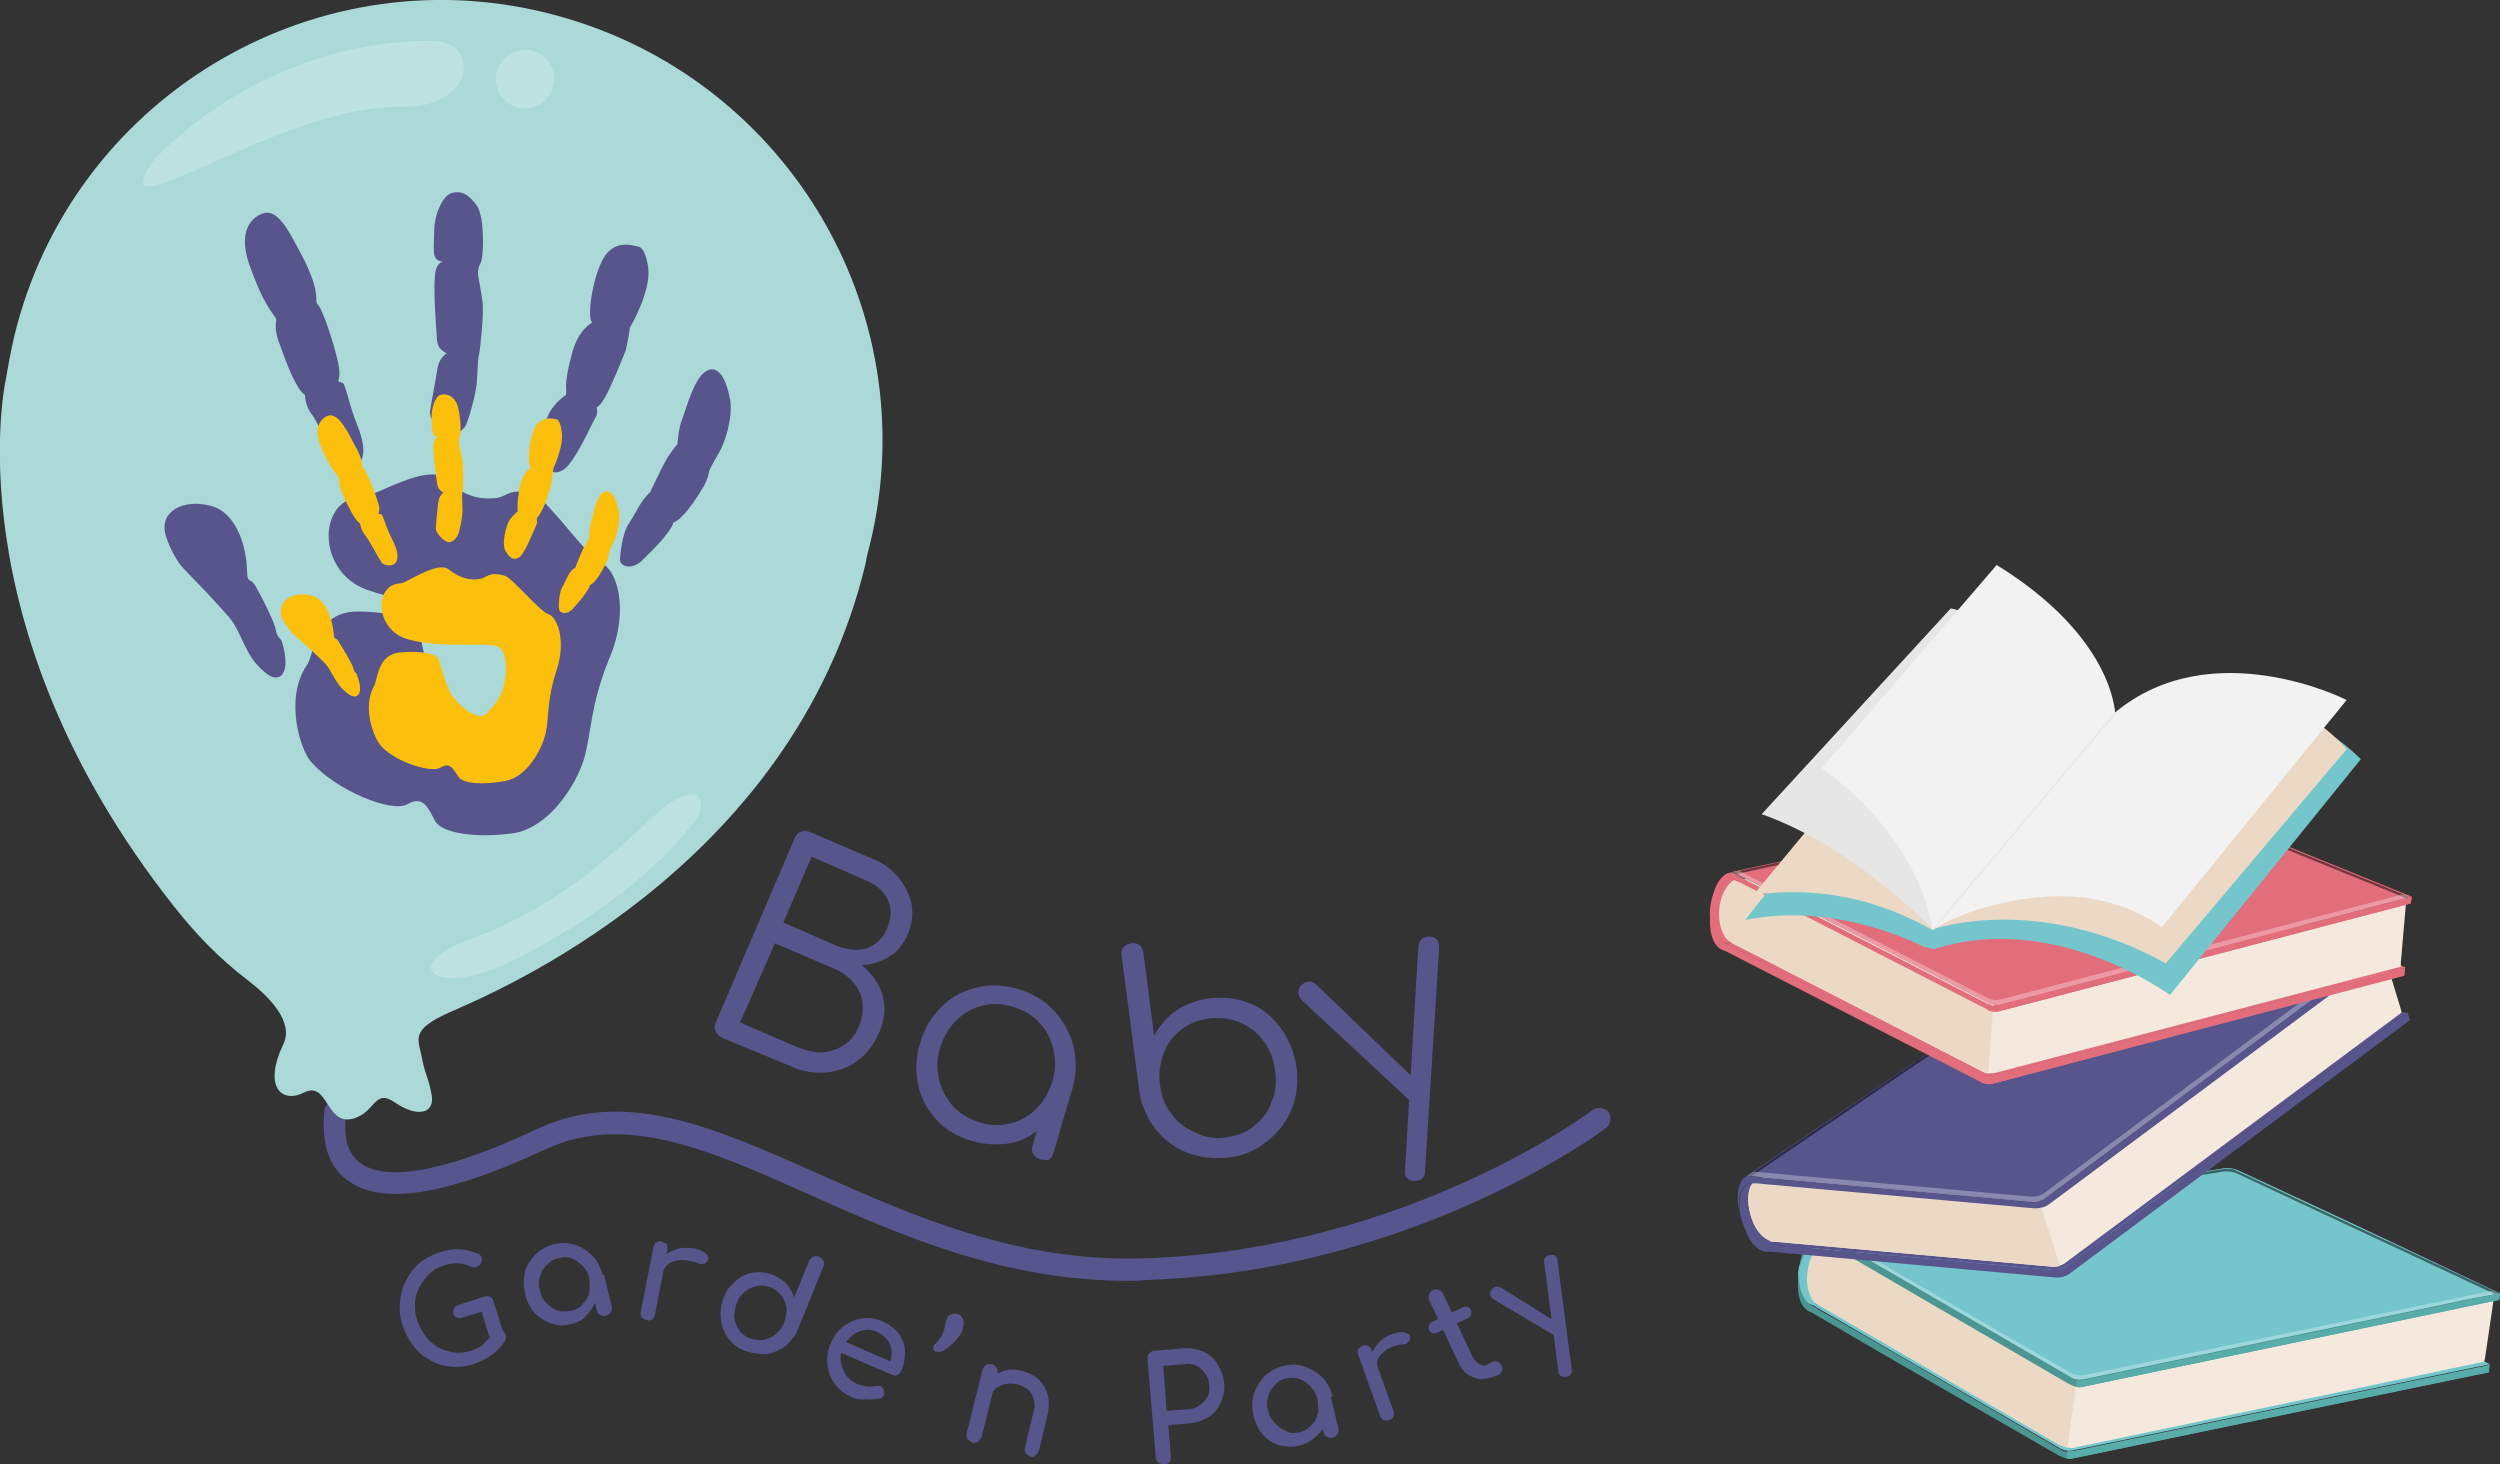 <svg xmlns="http://www.w3.org/2000/svg" id="Calque_1" x="0" y="0" viewBox="0 0 300 175.7" style="enable-background:new 0 0 300 175.7" xml:space="preserve"><rect x="0" y="0" width="300" height="175.7" fill="#333333" stroke="none"/><style>.st1{fill:#58558d}.st3{fill:#bee2e2}.st4{fill:#fcc00c}.st5{fill:#74c6cc}.st6{fill:#4b9592}.st7{fill:#f4e9dc}.st8{fill:#ebd9c6}.st9{opacity:.5;fill:#020203}.st10{opacity:.3;fill:#fff}.st11{fill:#58adab}.st12{fill:#e26d7b}.st13{fill:#e6e6e6}.st14{fill:#f2f2f2}</style><path d="M135.4 153.7c-15 0-27.4-5.5-38.4-10.4-11.8-5.3-22-9.8-31.5-5.4-11.8 5.5-19.6 6.8-23.7 3.8-2.3-1.6-3.2-4.3-2.9-8v-.2c0-.6.3-1.1.9-1.3.7-.2 1.4.2 1.7.9.1.3.1.5 0 .9-.1 1-.4 4.1 1.8 5.6 2.2 1.6 7.7 2.2 21.1-4.1 10.6-5 21.3-.2 33.7 5.3 11.2 5 23.9 10.7 39.2 10.2 31.4-1 53.6-17.6 53.8-17.8.6-.4 1.4-.3 1.9.2.4.6.3 1.4-.2 1.9-.2.2-23 17.3-55.3 18.3-.8.1-1.4.1-2.1.1zM39 133.8z" style="fill:#58558e"></path><path class="st1" d="M86.8 124.6c-.4-.2-.7-.4-.9-.8-.2-.3-.2-.7 0-1.1l9.5-22.2c.2-.4.4-.6.7-.7.3-.1.7-.1 1 0l7.7 3.3c1.3.5 2.3 1.3 3.1 2.3.8 1 1.3 2.1 1.5 3.2.2 1.2 0 2.4-.5 3.6-.5 1.1-1.2 2-2.2 2.6-1 .6-2.1 1-3.3 1 1.2 1 2.1 2.2 2.5 3.6.4 1.4.3 2.9-.4 4.5-.6 1.4-1.5 2.6-2.6 3.4-1.1.8-2.4 1.3-3.8 1.4-1.4.1-2.9-.1-4.3-.8l-8-3.3zm2-1.9 7 3c1 .4 2 .6 2.9.6 1-.1 1.8-.4 2.6-.9s1.4-1.3 1.8-2.3c.4-.9.5-1.9.4-2.8-.1-.9-.5-1.7-1.1-2.4-.6-.7-1.4-1.3-2.4-1.7l-7-3-4.2 9.5zm5.2-12 6.4 2.8c1.3.5 2.5.6 3.6.3 1.1-.4 2-1.2 2.5-2.5s.5-2.4 0-3.4-1.4-1.8-2.7-2.3l-6.4-2.8-3.4 7.9zM116.6 136.9c-1.7-.5-3.1-1.3-4.2-2.5s-1.9-2.6-2.2-4.2c-.4-1.6-.3-3.3.2-5 .5-1.8 1.4-3.2 2.6-4.4 1.2-1.2 2.6-1.9 4.2-2.3 1.6-.4 3.3-.3 5 .2 1.7.5 3.2 1.4 4.3 2.6 1.1 1.2 1.9 2.6 2.3 4.2.4 1.6.4 3.3-.1 5.1l-1.3.5c-.5 1.6-1.2 2.9-2.3 4-1.1 1.1-2.4 1.8-3.9 2.1-1.4.2-3 .2-4.6-.3zm1-2.2c1.3.4 2.5.4 3.7.1 1.2-.3 2.2-.9 3.1-1.8.9-.9 1.5-2 1.9-3.3.4-1.3.4-2.6.1-3.8-.3-1.2-.8-2.3-1.7-3.2-.8-.9-1.9-1.5-3.2-1.9-1.3-.4-2.5-.4-3.7-.1-1.2.3-2.2.9-3.1 1.8-.9.9-1.5 2-1.9 3.3-.4 1.3-.4 2.6-.1 3.8.3 1.2.9 2.3 1.7 3.2.9.9 1.9 1.5 3.2 1.9zm7.2 4.4c-.4-.1-.6-.3-.8-.6-.2-.3-.2-.6-.1-1l1.6-5.6 1.4-2.4 1.8 1.1-2.3 7.8c-.1.4-.3.6-.6.8-.3 0-.6 0-1-.1zM147.4 138.9c-1.8.2-3.4 0-5-.6-1.5-.6-2.8-1.6-3.8-2.9-1-1.3-1.7-2.9-1.9-4.6l-2.1-16.1c-.1-.4 0-.7.2-1 .2-.3.5-.4.9-.5.4-.1.7 0 1 .2.3.2.4.5.5.9l1.3 10c.6-1.2 1.5-2.2 2.6-3 1.2-.8 2.5-1.3 4-1.5 1.8-.2 3.4 0 4.9.6 1.5.6 2.7 1.6 3.7 3 1 1.3 1.6 2.9 1.9 4.7.2 1.8 0 3.5-.6 5s-1.6 2.8-2.9 3.8c-1.3 1.1-2.8 1.8-4.7 2zm-.3-2.4c1.3-.2 2.5-.6 3.4-1.4 1-.8 1.7-1.7 2.1-2.9.5-1.1.6-2.4.4-3.8-.2-1.3-.6-2.5-1.4-3.5-.7-1-1.7-1.7-2.8-2.2-1.1-.5-2.3-.6-3.7-.5-1.3.2-2.4.6-3.4 1.4-1 .8-1.7 1.7-2.1 2.9-.4 1.2-.6 2.4-.4 3.7.2 1.4.6 2.5 1.4 3.5.7 1 1.7 1.7 2.8 2.2 1.2.6 2.4.8 3.7.6zM170.9 132c-.3.3-.6.4-.9.4-.3 0-.6-.1-.9-.4l-12.9-12c-.3-.3-.4-.6-.4-.9 0-.3.1-.6.4-.9.3-.3.6-.4.9-.4.3 0 .6.1.9.4l12.7 12.2c.3.3.5.5.5.8 0 .2-.1.5-.3.8zm-.5 9.6c-.2.1-.4.1-.6.1-.9 0-1.3-.5-1.2-1.3l1.6-26.8c.1-.8.5-1.2 1.3-1.2s1.2.4 1.2 1.3l-1.7 26.9c0 .4-.2.8-.6 1zM56.8 163.7c-.9.3-1.8.4-2.7.3-.9-.1-1.7-.3-2.5-.8-.8-.4-1.5-1-2-1.7s-1-1.5-1.3-2.5c-.3-.9-.4-1.9-.3-2.8.1-.9.3-1.8.7-2.5.4-.8.9-1.5 1.6-2.1.7-.6 1.5-1 2.4-1.3.9-.3 1.6-.4 2.3-.4.7 0 1.4.2 2.2.5.1 0 .2.1.3.1l.2.2c0 .1.1.1.1.3.1.2 0 .4-.1.6-.1.2-.3.3-.5.4-.2.1-.4.1-.7 0-.5-.2-1-.4-1.5-.4s-1.1 0-1.8.3c-.7.2-1.2.5-1.7 1s-.9 1-1.2 1.6c-.3.6-.5 1.3-.5 1.9 0 .7 0 1.4.3 2.1.2.7.6 1.3 1 1.9.4.5 1 1 1.5 1.3.6.3 1.2.5 1.9.6.7.1 1.3 0 2-.2.6-.2 1.1-.4 1.5-.8s.8-.8 1.2-1.3c.2-.2.3-.3.5-.4.2 0 .4 0 .6.1.2.1.3.3.4.5 0 .1.1.2 0 .3 0 .1 0 .2-.1.4-.4.7-1 1.2-1.6 1.7-.7.5-1.4.8-2.2 1.1zm3.7-3.5-1.8.2-.9-3-2.3.7c-.2.1-.5.1-.7 0-.2-.1-.4-.2-.4-.5-.1-.2 0-.4.1-.6.1-.2.3-.3.5-.4l3.1-1c.3-.1.5-.1.7 0 .2.1.4.3.4.5l1.3 4.1zM68.5 158.9c-.8.2-1.6.2-2.4-.1-.8-.3-1.4-.7-2-1.3-.5-.6-.9-1.4-1.1-2.3-.2-.9-.2-1.7 0-2.6.2-.8.7-1.5 1.3-2.1.6-.6 1.4-1 2.2-1.2.9-.2 1.7-.2 2.5.1.8.2 1.5.7 2.1 1.3.6.6 1 1.4 1.2 2.3l-.7.2c.2.9.2 1.7 0 2.5s-.6 1.5-1.2 2.1c-.3.5-1 .9-1.9 1.1zm0-1.6c.6-.1 1.1-.4 1.4-.8.4-.4.7-.8.8-1.4.1-.5.1-1.1 0-1.7-.1-.6-.4-1.1-.8-1.5-.4-.4-.8-.7-1.3-.9-.5-.2-1.1-.2-1.6 0-.6.1-1 .4-1.4.8-.4.4-.7.9-.8 1.4-.2.5-.2 1.1 0 1.7.1.6.4 1.1.8 1.5.4.4.8.7 1.4.9.4.1.9.1 1.5 0zm4.2.6c-.2.1-.5 0-.7-.1-.2-.1-.3-.3-.4-.6l-.6-2.6-.1-1.9 1.6.3.9 3.8c.1.2 0 .5-.1.7-.2.2-.4.3-.6.4zM77.6 158.4c-.3-.1-.5-.2-.6-.3-.1-.2-.2-.4-.1-.7l1.5-7.7c.1-.3.2-.5.3-.6.2-.1.4-.2.7-.1.3.1.5.2.6.3.1.2.1.4.1.7l-1.5 7.7c-.1.3-.2.5-.3.6-.2.2-.5.2-.7.1zm1.1-5.8c.1-.7.4-1.3.9-1.7.4-.5 1-.8 1.6-1 .6-.2 1.3-.2 2-.1s1.2.4 1.5.6c.3.3.4.6.2.9-.1.2-.2.3-.3.3-.1.1-.2.1-.4.1-.1 0-.3 0-.4-.1-.7-.3-1.4-.4-2-.4-.6 0-1.1.2-1.5.4-.4.3-.7.7-.8 1.2l-.8-.2zM89.4 162.1c-.8-.3-1.5-.8-2-1.5s-.8-1.4-.9-2.3c-.1-.8 0-1.7.3-2.5.3-.9.8-1.5 1.5-2.1.6-.5 1.3-.9 2.1-1 .8-.1 1.6 0 2.4.3.6.3 1.2.6 1.6 1.1.4.5.7 1 .9 1.6l1.8-4.4c.1-.2.3-.4.5-.5.2-.1.4-.1.7 0 .2.1.4.3.5.5.1.2.1.4 0 .7l-3 7.4c-.3.9-.9 1.5-1.5 2.1-.7.5-1.4.8-2.2 1-1 0-1.8-.1-2.7-.4zm.6-1.5c.6.2 1.1.3 1.6.2.5-.1 1-.3 1.5-.7.4-.4.8-.8 1-1.4.2-.6.3-1.2.3-1.7-.1-.6-.3-1.1-.6-1.5-.3-.4-.8-.8-1.3-1-.5-.2-1.1-.3-1.6-.2-.5.1-1 .3-1.5.7-.4.3-.8.8-1 1.4-.2.6-.3 1.1-.3 1.7.1.6.3 1.1.6 1.5.3.5.8.8 1.3 1zM102.3 167.7c-.9-.4-1.6-.9-2.1-1.6s-.8-1.4-.9-2.3c-.1-.8 0-1.7.4-2.6.4-.9.9-1.6 1.6-2.1.7-.5 1.4-.8 2.2-.9.8-.1 1.6 0 2.5.4.8.4 1.5.9 1.9 1.5.4.6.7 1.3.7 2.1s-.1 1.6-.5 2.4c-.1.2-.2.3-.4.4-.2.1-.4.1-.6 0l-6.5-2.8.6-1.3 6.4 2.8-.9.2c.2-.5.3-1.1.3-1.6s-.2-1-.4-1.4c-.3-.4-.7-.7-1.2-1-.6-.3-1.2-.4-1.7-.3-.5.1-1 .3-1.5.7-.4.4-.8.8-1 1.4-.3.6-.4 1.2-.3 1.7.1.6.3 1.1.6 1.6.4.5.8.8 1.4 1.1.3.1.7.2 1.1.3.4 0 .7 0 1-.1h.6c.2.1.3.2.4.4.1.2.1.5.1.7-.1.2-.2.3-.5.4-.5.1-1 .2-1.7.1-.5.1-1.1 0-1.6-.2zM112.3 162.2c-.2-.1-.3-.2-.3-.4s0-.4.2-.5c.4-.4.6-.7.8-1 .1-.3.2-.5.3-.7 0-.2.1-.4.1-.6 0-.2.1-.4.2-.7.1-.3.3-.5.6-.6.3-.1.5-.1.8 0 .3.1.5.4.6.7.1.4 0 .7-.1 1.2-.1.3-.3.6-.5.9-.3.3-.5.6-.9.9-.3.3-.6.5-.9.7-.5.2-.7.2-.9.1zM116.7 173.1c-.2-.1-.4-.2-.6-.4-.1-.2-.2-.4-.1-.7l1.9-7.6c.1-.3.2-.4.4-.6.2-.1.4-.1.7-.1.3.1.4.2.6.4.1.2.1.4.1.7l-1.9 7.6c-.1.2-.2.4-.4.6-.2.1-.5.2-.7.1zm7 1.7c-.2-.1-.4-.2-.6-.4-.1-.2-.2-.4-.1-.7l1-4.2c.2-.6.2-1.2 0-1.7-.1-.5-.4-.8-.7-1.1-.4-.3-.8-.5-1.3-.6-.5-.1-.9-.1-1.4 0-.4.1-.8.3-1.1.5-.3.3-.5.6-.6 1l-1.1-.3c.2-.7.5-1.3 1-1.8s1.1-.8 1.7-1c.7-.2 1.4-.2 2.1 0 .8.2 1.4.5 2 1 .5.5.9 1.1 1.1 1.8.2.7.2 1.6 0 2.5l-1 4.2c-.1.2-.2.4-.4.6-.2.2-.4.3-.6.2zM139.7 175.7c-.3 0-.5 0-.7-.2-.2-.2-.3-.4-.3-.6l-1-11.8c0-.3 0-.5.2-.7.2-.2.4-.3.6-.3l3.5-.3c.9-.1 1.7.1 2.4.4.7.3 1.3.8 1.7 1.5.4.6.7 1.4.8 2.3.1.8-.1 1.6-.4 2.3-.3.7-.8 1.3-1.4 1.7-.6.4-1.4.7-2.3.8l-2.6.2.3 3.8c0 .3 0 .5-.2.7-.1.1-.3.2-.6.2zm.3-6.4 2.6-.2c.5 0 1-.2 1.4-.5.4-.3.7-.6.9-1s.3-.9.2-1.4c0-.6-.2-1-.5-1.4-.3-.4-.6-.7-1-.9-.4-.2-.9-.3-1.4-.2l-2.6.2.4 5.4zM155.8 173.5c-.8.2-1.6.1-2.4-.1-.8-.3-1.4-.7-1.9-1.3-.5-.6-.9-1.4-1.1-2.3-.2-.9-.2-1.7.1-2.6.3-.8.7-1.5 1.3-2.1.6-.6 1.4-1 2.3-1.2.9-.2 1.7-.2 2.5.1.8.3 1.5.7 2.1 1.3.6.6 1 1.4 1.2 2.3l-.7.2c.2.9.2 1.7 0 2.5s-.6 1.5-1.2 2c-.7.7-1.4 1-2.2 1.2zm0-1.6c.6-.1 1.1-.4 1.5-.8.4-.4.7-.8.8-1.4.2-.5.2-1.1 0-1.7-.1-.6-.4-1.1-.8-1.6-.4-.4-.8-.7-1.3-.9-.5-.2-1.1-.2-1.6-.1-.6.1-1.1.4-1.4.8-.4.4-.7.8-.8 1.4-.2.5-.2 1.1 0 1.7.1.6.4 1.1.8 1.5.4.4.8.7 1.3.9.3.3.9.3 1.5.2zm4.1.6c-.3.1-.5 0-.7-.1-.2-.1-.3-.3-.4-.6l-.6-2.6-.1-1.9 1.6.3.9 3.8c.1.3 0 .5-.1.7s-.3.4-.6.4zM166.7 170.4c-.3.1-.5.1-.7 0-.2-.1-.3-.3-.4-.5l-2.6-7.3c-.1-.3-.1-.5 0-.7.1-.2.3-.3.5-.4.3-.1.5-.1.7 0 .2.1.3.3.4.5l2.6 7.3c.1.3.1.5 0 .7 0 .1-.2.3-.5.4zm-2-5.6c-.2-.7-.3-1.3-.2-1.9.1-.6.4-1.2.9-1.7.4-.5 1-.9 1.6-1.1.7-.2 1.2-.3 1.6-.2.4.1.6.3.6.6 0 .2 0 .3-.1.4l-.3.3c-.1.1-.2.1-.4.1-.8.1-1.4.3-1.9.6s-.9.7-1.1 1.1c-.2.4-.2.9 0 1.4l-.7.4zM172.5 159.9c-.2.1-.4.1-.6.1-.2-.1-.3-.2-.4-.4-.1-.2-.1-.4 0-.6.1-.2.2-.3.4-.4l3.6-1.7c.2-.1.4-.1.6-.1.2.1.3.2.4.4.1.2.1.4 0 .6-.1.2-.2.3-.4.4l-3.6 1.7zm6.7 5.3c-.5.2-1.1.3-1.6.3-.5-.1-1.1-.3-1.5-.6-.5-.3-.8-.8-1.1-1.4l-3.5-7.5c-.1-.2-.1-.5 0-.7.1-.2.2-.4.5-.5.2-.1.5-.1.7 0 .2.1.4.2.5.5l3.5 7.5c.2.4.5.7.8.9.4.2.7.2 1.1 0l.5-.3c.2-.1.4-.1.6 0 .2.1.4.2.5.5.1.2.1.5 0 .7-.1.2-.3.4-.6.5l-.4.1zM187.7 160.1c-.1.2-.3.3-.5.3s-.4 0-.6-.1l-7.4-4.4c-.2-.1-.3-.3-.4-.5 0-.2 0-.4.2-.6.1-.2.3-.3.5-.4.2 0 .4 0 .6.1l7.2 4.5c.2.1.4.3.4.5.2.2.1.4 0 .6zm.6 5c-.1.1-.2.1-.4.1-.6.1-.9-.2-.9-.7l-1.7-13c-.1-.5.2-.8.7-.9.6-.1.9.2.9.7l1.7 13c.1.3 0 .6-.3.8z"></path><path d="M104.4 65.3c6.9-28.4-10.6-56.9-39-63.8C37.1-5.4 8.5 12.1 1.7 40.4c-.4 1.7-.7 3.4-1 5.1 0 0-6.6 29.4 20.2 63.3 2.6 3.3 5.5 6.3 8.8 8.8 2.6 2 5.6 5 4.3 7.7-2.4 5-.3 7.2 2.5 5.8 2.8-1.4 2.6 3.7 5.6 3.2 3-.6 2.7-3.8 5.3-2 2.6 1.8 4.8 1.4 4.4-.9-.4-2.2-.8-2.4-1.2-4.6-.4-2.1-1.4-3.2 3.3-5.3s41.2-16.9 50-54c.1-.7.3-1.5.5-2.2z" style="fill:#aad9d7"></path><path class="st3" d="M18.2 19.5S30.7 4.9 51.8 4.9c6 0 5.1 8.1-3.4 7.9-14.9-.3-36.2 16-30.2 6.7zM66.5 9.5c0 2-1.6 3.5-3.5 3.5-2 0-3.5-1.6-3.5-3.5 0-2 1.6-3.5 3.5-3.5 1.9-.1 3.5 1.5 3.5 3.5zM83.4 98.5c1.8-2.4.4-5.6-5.1-.4-6.1 5.6-12.2 11.2-22.9 15-6.9 3-3.2 5.9 3.8 3.2 4.9-2 17.3-8.7 24.2-17.8z"></path><g><path class="st1" d="M31.6 25.6c-.7.2-3.3 1.4-1.7 6.1 1.6 4.6 2.7 5.7 3.2 6.5.2.3-.4 1 .5 3.2.8 2.3 2 5.4 3 6 0 0 0 1.3.8 2.3.8 1 2.4 4.9 2.9 5.7.6.8 2.2.7 2.7.3.5-.5 1.1-1.6-.1-4.6-1.2-3-1.4-5.2-1.9-5.2-.8-.1-.1-.2-.3-1.6-.1-1.4-1.9-7.2-2.6-7.8-.4-.4.4-1.1-1.4-4.9-1.9-3.7-3.3-6.6-5.1-6zM54.1 23.2c-.9.3-2 2.4-2 4.6 0 2.2-.4 3.5 1.1 3.6 0 0-.9 0-1 1.7-.2 1.6.1 5.8.2 7 0 1.2.2 1.8 1.2 2.3 0 0-.9.5-1.1 1.8-.2 1.3-.8 4.4-.9 5.2-.1.8 1 2.2 1.9 2.8.9.5 2-.6 2.3-1 .3-.4 1.2-3.4 1.4-5.1.1-.9.1-3.1.3-3.6.1-.5.6-4.9.4-6.3-.2-1.4-.5-3-.5-3s-.2-.8.3-1.7c.4-1 .4-5.4-.4-6.7-1-1.5-2-2-3.2-1.6zM76.6 29.6c-.8-.2-3-.9-4.3 1.6-1.3 2.5-1.9 7.2-1.2 7.5 0 0-1.6.7-2.4 3.5-1.2 4.3-.6 4.6-.8 5.2 0 0-1.5 1-2.1 2.4-.6 1.4-1.5 4-.8 5.3.7 1.3 1.4 2.1 2.7 1.2 1.3-.9 3.2-5.2 3.8-6.3.3-.5.1-1.1.1-1.1s.6-.2 1.6-2.4c1-2.2 1.8-4.2 1.9-4.5.3-1.3.5-2.7.5-2.7s2.5-4.2 2.2-7.1c-.4-2.7-1.2-2.6-1.2-2.6zM76.6 60.9s-.6 1.1-1.3 2.2c-.6 1-.9 3.4-.9 4.1 0 .7 1.3 1.3 2.6.1 3.8-3.6 3.8-4.6 3.8-4.6s1.1-.1 3.5-4.1c.7-1.1.8-2.1.8-2.1s.4-.9 1.2-2.2c.7-1.2 1.7-4.3 1.3-6.4-.4-2.2-1.3-4.2-2.8-3.4-1.5.8-2.4 4.4-2.9 5.7-.5 1.1-.6 3.1-.6 3.1s-.4.4-1.2 1.6c-.7 1.2-2.1 4.2-2.1 4.2s-.5.3-1.4 1.8zM36.9 79.7c.7-1.1 1-6 5.5-6.3 1.8-.1 5.7.2 7.4 1.4.8.6 1.1 5.7 2.5 8 1.9 3.1 5 5.3 6.5 3.9 1.1-1.1 2.6-2.3 3.4-4.4 1.4-3.6 1.5-8.3-.9-8.9-3.9-.9-11-.4-17.2-2.6-6.3-2.2-6-11.3-.4-11.2 1.1 0 7.6-4 9.6-2.2 2.4 2.2 4.2 2.5 5.8 2.4 1.9 0 1.9-1.6 5.2-.3 1.5.6 6.4 7.6 8 8.2 1.6.6 3.3 5.3.9 11.1S71 87.9 70.1 91c-.9 3.1-4.2 8.4-8.6 9-4.4.6-8.5 0-9.3-1.5-.8-1.5-1.4-3.1-3.3-2s-8.6-1.7-11.5-5c-1.3-1.3-3.4-7.7-.5-11.8zM25.3 60.7c2 .5 3.5 2.6 4.1 5.6.4 1.9.1 3.1.5 3.3.4.2.6.4.8.8 1 1.8 1.8 3.4 2.3 4.8.1.3.1.7.3 1 .1.3.4.5.5.7 1.3 4.2-.4 5.3-2.1 3.7l-.1-.1c-2.2-1.8-2.5-4.4-4-6.3-2.6-3-4.2-4.5-5.5-5.9-1-1-1.8-2.8-2.1-3.7-1.2-3.2 2-4.8 5.3-3.9z"></path><g><path class="st4" d="M39.3 49.9c-.4.2-1.9 1-.8 3.7 1.2 2.7 1.9 3.3 2.2 3.8.1.2-.2.6.4 1.9.6 1.3 1.5 3.2 2.1 3.5 0 0 .1.8.6 1.4.5.6 1.7 2.9 2 3.3.4.5 1.4.4 1.6.1.3-.3.6-1-.3-2.8-.9-1.7-1.1-3.1-1.4-3.1-.5 0-.1-.1-.2-.9-.2-.9-1.4-4.2-1.9-4.6-.3-.2.2-.7-1.1-2.9-1.1-2.2-2.1-3.8-3.2-3.4zM52.8 47.4c-.5.2-1.1 1.5-1 2.9.1 1.3-.1 2.1.8 2.1 0 0-.5.1-.6 1.1 0 1 .3 3.5.4 4.2.1.7.2 1.1.8 1.4 0 0-.5.4-.6 1.1-.1.8-.3 2.7-.3 3.2s.7 1.3 1.3 1.6c.6.3 1.2-.5 1.3-.7.2-.3.6-2.1.6-3.1 0-.6-.1-1.9 0-2.2.1-.3.1-3 0-3.8-.2-.8-.4-1.8-.4-1.8s-.1-.5.1-1.1c.2-.6 0-3.3-.5-4.1-.5-.8-1.2-1-1.9-.8zM66.7 50.3c-.5-.1-1.9-.4-2.6 1.2-.7 1.6-.8 4.4-.4 4.6 0 0-.9.5-1.3 2.2-.5 2.7-.2 2.8-.3 3.1 0 0-.9.7-1.2 1.5-.3.9-.7 2.5-.2 3.3.5.7.9 1.2 1.7.6.7-.6 1.7-3.3 2-3.9.1-.3 0-.7 0-.7s.3-.2.9-1.5c.5-1.3.9-2.6.9-2.8.1-.8.2-1.7.2-1.7s1.3-2.7 1-4.4c-.2-1.6-.7-1.5-.7-1.5zM68.1 69.2s-.3.7-.7 1.4c-.3.7-.4 2.1-.3 2.5 0 .4.8.8 1.6 0 2.1-2.3 2.1-2.9 2.1-2.9s.7-.1 1.9-2.6c.4-.7.4-1.3.4-1.3s.2-.6.6-1.4c.4-.8.8-2.7.5-3.9-.3-1.3-1-2.5-1.8-1.9-.9.5-1.2 2.7-1.5 3.6-.2.7-.2 1.9-.2 1.9s-.2.3-.6 1c-.4.8-1.1 2.6-1.1 2.6s-.4 0-.9 1zM44.9 82.3c.4-.7.4-3.7 3-4 1.1-.1 3.4-.2 4.5.5.5.4.9 3.4 1.9 4.7 1.3 1.8 3.3 3 4.1 2.1.6-.7 1.5-1.5 1.9-2.8.7-2.2.6-5.1-.9-5.3-2.4-.4-6.6.3-10.5-.8-3.9-1.1-4.1-6.6-.8-6.7.6 0 4.4-2.7 5.7-1.7 1.5 1.2 2.7 1.3 3.6 1.2 1.1-.1 1.1-1 3.2-.4.9.3 4.2 4.3 5.2 4.6 1 .3 2.2 3 1 6.7-1.2 3.6-.9 5.6-1.3 7.5-.4 1.9-2.2 5.3-4.8 5.8-2.6.5-5.1.4-5.7-.5-.6-.9-1-1.8-2.1-1.1s-5.3-.6-7.1-2.5c-.9-.9-2.4-4.7-.9-7.3zM37.1 71.4c1.3.2 2.2 1.4 2.7 3.2.3 1.2.2 1.9.4 2 .2.1.4.2.5.5.7 1.1 1.2 2 1.6 2.8.1.2.1.4.2.6.1.2.3.3.3.4 1 2.5 0 3.2-1.1 2.3 0 0-.1 0-.1-.1-1.4-1-1.7-2.6-2.7-3.6-1.7-1.7-2.7-2.5-3.6-3.3-.7-.6-1.2-1.6-1.5-2.1-.6-2 1.3-3.1 3.3-2.7z"></path></g></g><g><path class="st5" d="M220.2 153c-.3 2.1-1.5 3.7-2.7 3.6-1.2-.2-1.9-2-1.7-4.1.3-2.1 1.5-3.7 2.7-3.6 1.3.2 2 2 1.7 4.1z"></path><path class="st5" d="m247.2 173.8-29.7-17.2 49-8 32.3 15.1L249 174c-.7.2-1.3.1-1.8-.2z"></path><path class="st6" d="m298.8 163.8-.1.6v.3h-.2l-2.1.4-47.6 9.9c-.3.1-.6.1-.8 0-.3 0-.6-.2-.9-.3l-22-12.7-7.7-4.5c-1.2-.4-1.8-1.8-1.6-3.8v-.3c0-.2 0-.3.1-.4v.7c.1 1.6.9 2.8 1.6 3l1 .6 7.7 4.4 21 12.2c.3.2.6.3.9.3h.8l47.2-9.8 2.7-.6z"></path><path class="st7" d="M299.2 156v.2l-1 6.8-.1.4-49.1 10.3c-.3.1-.6.1-.8 0h-.1c-.1 0-.2 0-.2-.1-.2-.1-.4-.1-.6-.2l-28.9-16.8-.2-.1c-.1-.1-.3-.2-.4-.4-.6-.7-.9-2.1-.7-3.5.2-1.7 1-3.1 2-3.5.2-.1.4-.1.7-.1l.8.1 27.9 16.2c.3.2.5.3.8.3.3.1.6 0 .9 0l47.1-9.8 1.9.2z"></path><path class="st8" d="m249.2 165.6-1.1 8.1c-.1 0-.2 0-.4-.1s-.4-.1-.6-.2l-28.9-16.8-.2-.1c-.1-.1-.3-.2-.4-.4-.6-.7-.9-2.1-.7-3.5.2-1.7 1-3.1 2-3.5.2-.1.4-.1.7-.1l.8.1 27.9 16.2.9.3z"></path><path class="st5" d="m300 155.2-49.8 10.3c-.6.1-1.2 0-1.8-.3l-19.7-11.4-10-5.8 48.1-7.8c.6-.1 1.2 0 1.7.2l12.9 6 18.6 8.8z"></path><path class="st9" d="M266.7 140.6c.6-.1 1.2 0 1.7.2l31 14.5.5-.1-31.5-14.7c-.5-.3-1.1-.3-1.7-.2l-48.1 7.8.4.3 47.7-7.8z"></path><path class="st10" d="M250.2 165c-.6.1-1.2 0-1.8-.3L219.5 148l-.9.1 29.7 17.2c.5.3 1.2.4 1.8.3l49.8-10.3-.9-.4-48.8 10.1z"></path><path class="st6" d="m300 155.2-.1.8-.7.1-49.2 10.3c-.3.1-.6.1-.9 0-.3-.1-.6-.2-.8-.3l-28-16.3-.8-.4-.4-.3-.4-.2h-.1c-1.1-.1-2.2 1.2-2.6 3.1v-.4c.3-2.1 1.5-3.7 2.7-3.6l.9.5.9.5 27.9 16.2c.3.2.5.3.8.3.3.1.6 0 .9 0l47.1-9.8 2.8-.5z"></path><path class="st11" d="m248.9 174.1 49.8-10.3-.1.9-49.8 10.3c-.3.1-.6.1-.8 0l.1-.9c.3.1.6 0 .8 0zM300 155.2l-.1.8-49.9 10.4c-.3.1-.6.1-.9 0l.1-.8c.3.1.6 0 .9 0l49.9-10.4z"></path><g><path class="st1" d="M213.1 145c.6 2 .2 4-.9 4.4-1.1.4-2.6-1-3.2-3-.6-2-.2-4 .9-4.4 1.1-.4 2.6.9 3.2 3z"></path><path class="st1" d="m246.3 152.4-34.2-3.1 41-27.9 35.7.1-40.8 30.4c-.5.4-1.1.6-1.7.5z"></path><path class="st1" d="m288.9 121.5.3.9-40.8 30.4c-.2.2-.5.3-.8.4-.3.1-.6.1-1 .1l-34.2-3.1c-1.3.2-2.5-1-3.1-3.1 0-.1-.1-.3-.1-.4.7 1.8 2.2 2.8 3 2.6l1.1.1 33 3c.3 0 .7 0 1-.1.3-.1.5-.2.8-.4l40.8-30.4z"></path><path class="st7" d="m286 114.3.1.2 2 6.6.1.4-40.3 30c-.2.2-.5.3-.8.4h-.1c-.1 0-.2 0-.2.1h-.6l-33.3-3h-.2c-.2 0-.3-.1-.5-.2-.9-.4-1.7-1.5-2.1-2.9-.5-1.7-.4-3.3.3-4 .2-.2.4-.3.6-.4l.8-.3 32.1 2.9c.3 0 .6 0 .9-.1.3-.1.6-.2.8-.4l38.6-28.7 1.8-.6z"></path><path class="st8" d="m244.7 144.1 2.5 7.8c-.1 0-.2.1-.4.1h-.6l-33.3-3h-.2c-.2 0-.3-.1-.5-.2-.9-.4-1.7-1.5-2.1-2.9-.5-1.7-.4-3.3.3-4 .2-.2.4-.3.6-.4l.8-.3 32.1 2.9c.2.1.5.1.8 0z"></path><path class="st1" d="m286.4 113.3-13.7 10.2-27.2 20.2c-.5.4-1.1.5-1.7.5l-34.2-3.1 19.5-13.2 20.8-14.1c.5-.3 1.1-.5 1.7-.5h34.8z"></path><path class="st9" d="M250 114.1c.5-.3 1.1-.5 1.7-.5l34.3.1.4-.3-34.8-.1c-.6 0-1.2.2-1.7.5l-40.3 27.4h.5l39.9-27.1z"></path><path class="st10" d="M245.4 143.1c-.5.4-1.1.5-1.7.5l-33.3-3-.7.5 34.2 3.1c.6.1 1.2-.1 1.7-.5l40.8-30.4h-1l-40 29.8z"></path><path class="st1" d="m286.4 113.3.3.8-.6.4-40.3 30c-.3.2-.5.3-.8.4-.3.1-.6.1-.9.1l-32.3-2.9-.9-.1h-1c-1.1.3-1.5 2.1-1 3.9-.1-.1-.1-.3-.1-.4-.6-2-.2-4 .9-4.4l1 .1 1 .1 32.1 2.9c.3 0 .6 0 .9-.1.3-.1.6-.2.8-.4l38.6-28.7 2.3-1.7zM248 151.9l40.8-30.4.3.9-40.8 30.4c-.2.2-.5.3-.8.4l-.3-.9c.4-.1.6-.2.8-.4z"></path><path class="st1" d="m286.4 113.3.3.8-40.8 30.4c-.3.2-.5.3-.8.4l-.3-.8c.3-.1.6-.2.8-.4l40.8-30.4z"></path></g><g><ellipse transform="matrix(.078 -.997 .997 .078 82.24 307.628)" class="st12" cx="207.5" cy="109.3" rx="3.9" ry="2.2"></ellipse><path class="st12" d="m237.6 128.9-30.5-15.7 48.5-10.5 33.1 13.4-49.3 12.9c-.6.2-1.2.1-1.8-.1z"></path><path class="st12" d="m288.6 116.2-.1.9-49.2 12.9c-.3.1-.6.1-.8.1-.3 0-.6-.1-.9-.3L207 114.1c-1.3-.3-1.9-1.9-1.8-4 0-.2 0-.3.1-.5 0 1.9 1 3.4 1.8 3.6l1 .5 29.5 15.1.9.3c.3 0 .6 0 .8-.1l49.3-12.8z"></path><path class="st7" d="M288.7 108.4v.2l-.6 6.9v.5l-48.5 12.7c-.3.1-.6.1-.8.1H238.5c-.2 0-.4-.1-.6-.2l-29.8-15.3-.2-.1c-.1-.1-.3-.2-.4-.3-.6-.7-1-2-.9-3.5.1-1.7.9-3.1 1.8-3.6.2-.1.4-.1.7-.1h.8l28.7 14.7c.3.1.6.2.8.3.3 0 .6 0 .9-.1l46.5-12.2h1.9z"></path><path class="st8" d="m239.2 120.5-.6 8.2c-.1 0-.2 0-.4-.1-.2 0-.4-.1-.6-.2l-29.8-15.3-.2-.1c-.1-.1-.3-.2-.4-.3-.6-.7-1-2-.9-3.5.1-1.7.9-3.1 1.8-3.6.2-.1.4-.1.7-.1h.8l28.7 14.7c.3.2.6.3.9.3z"></path><path class="st12" d="m289.4 107.6-49.2 12.9c-.6.2-1.2.1-1.8-.2l-30.5-15.7 12.7-2.7 34.9-7.6c.6-.1 1.2-.1 1.7.2l9.8 4 22.4 9.1z"></path><path class="st9" d="M255.4 94.7c.6-.1 1.2-.1 1.7.2l31.7 12.9.5-.1-32.2-13.1c-.5-.2-1.2-.3-1.7-.2l-47.6 10.3.5.2 47.1-10.2z"></path><path class="st10" d="M240.2 119.9c-.6.2-1.2.1-1.8-.2l-29.7-15.2-.9.2 30.5 15.7c.6.3 1.2.4 1.8.2l49.2-12.9-.9-.4-48.2 12.6z"></path><path class="st12" d="m289.4 107.6-.1.8-.7.2-48.5 12.7c-.3.1-.6.1-.9.1-.3 0-.6-.1-.8-.3l-28.8-14.8-.8-.4-.5-.2-.4-.2h-.1c-1.1-.1-2.2 1.3-2.4 3.3v-.4c.2-2.1 1.3-3.8 2.5-3.7l.9.5.9.5 28.7 14.7c.3.1.6.2.8.3.3 0 .6 0 .9-.1l46.5-12.2 2.8-.8zM239.4 129l49.2-12.9-.1.9-49.2 13c-.3.1-.6.1-.8.1l.1-.9c.2-.1.5-.1.8-.2z"></path><path class="st12" d="m289.4 107.6-.1.8-49.2 12.9c-.3.1-.6.1-.9.1l.1-.8c.3 0 .6 0 .9-.1l49.2-12.9z"></path></g></g><g><path class="st5" d="m283.3 91.1-22.9 28.3s-13.9-10.2-28.3-5.5l-1.3-.3s-10.3-5.5-21.3-3.2c-.6.1 23.8-28.4 23.8-28.4s13.8-1.6 18.6 4.2l2.1.2s16.8-7.6 29.3 4.7z"></path><path class="st8" d="m259.9 115.6 21.7-25.7s-11-13.4-27.8-4.4l-21.9 26c0 .1 12.4-4.5 28 4.1z"></path><path class="st8" d="M231.9 111.6c-6.6-3.7-13.7-5.3-21.5-4.2L231 82.5c15.7-4.4 22.8 3.1 22.8 3.1l-21.9 26z"></path><path class="st13" d="M234.1 73s18.9 4.4 19.7 12.5l-21.9 26s-9.4-9.9-20.5-13.8L234.1 73z"></path><path class="st14" d="m231.9 111.6 21.9-26s-.1-9.1-14.2-17.8l-21 24.4c-.1-.1 11.5 7.6 13.3 19.4z"></path><path class="st14" d="M231.9 111.6s4.9-3.4 13.7-4c8.7-.6 13.8 3.7 13.8 3.7L281.6 84s-16.1-8.2-27.8 1.5l-21.9 26.1z"></path></g><path class="st13" d="m232 111.6-.1-.1 21.9-26 .1.1z"></path></svg>